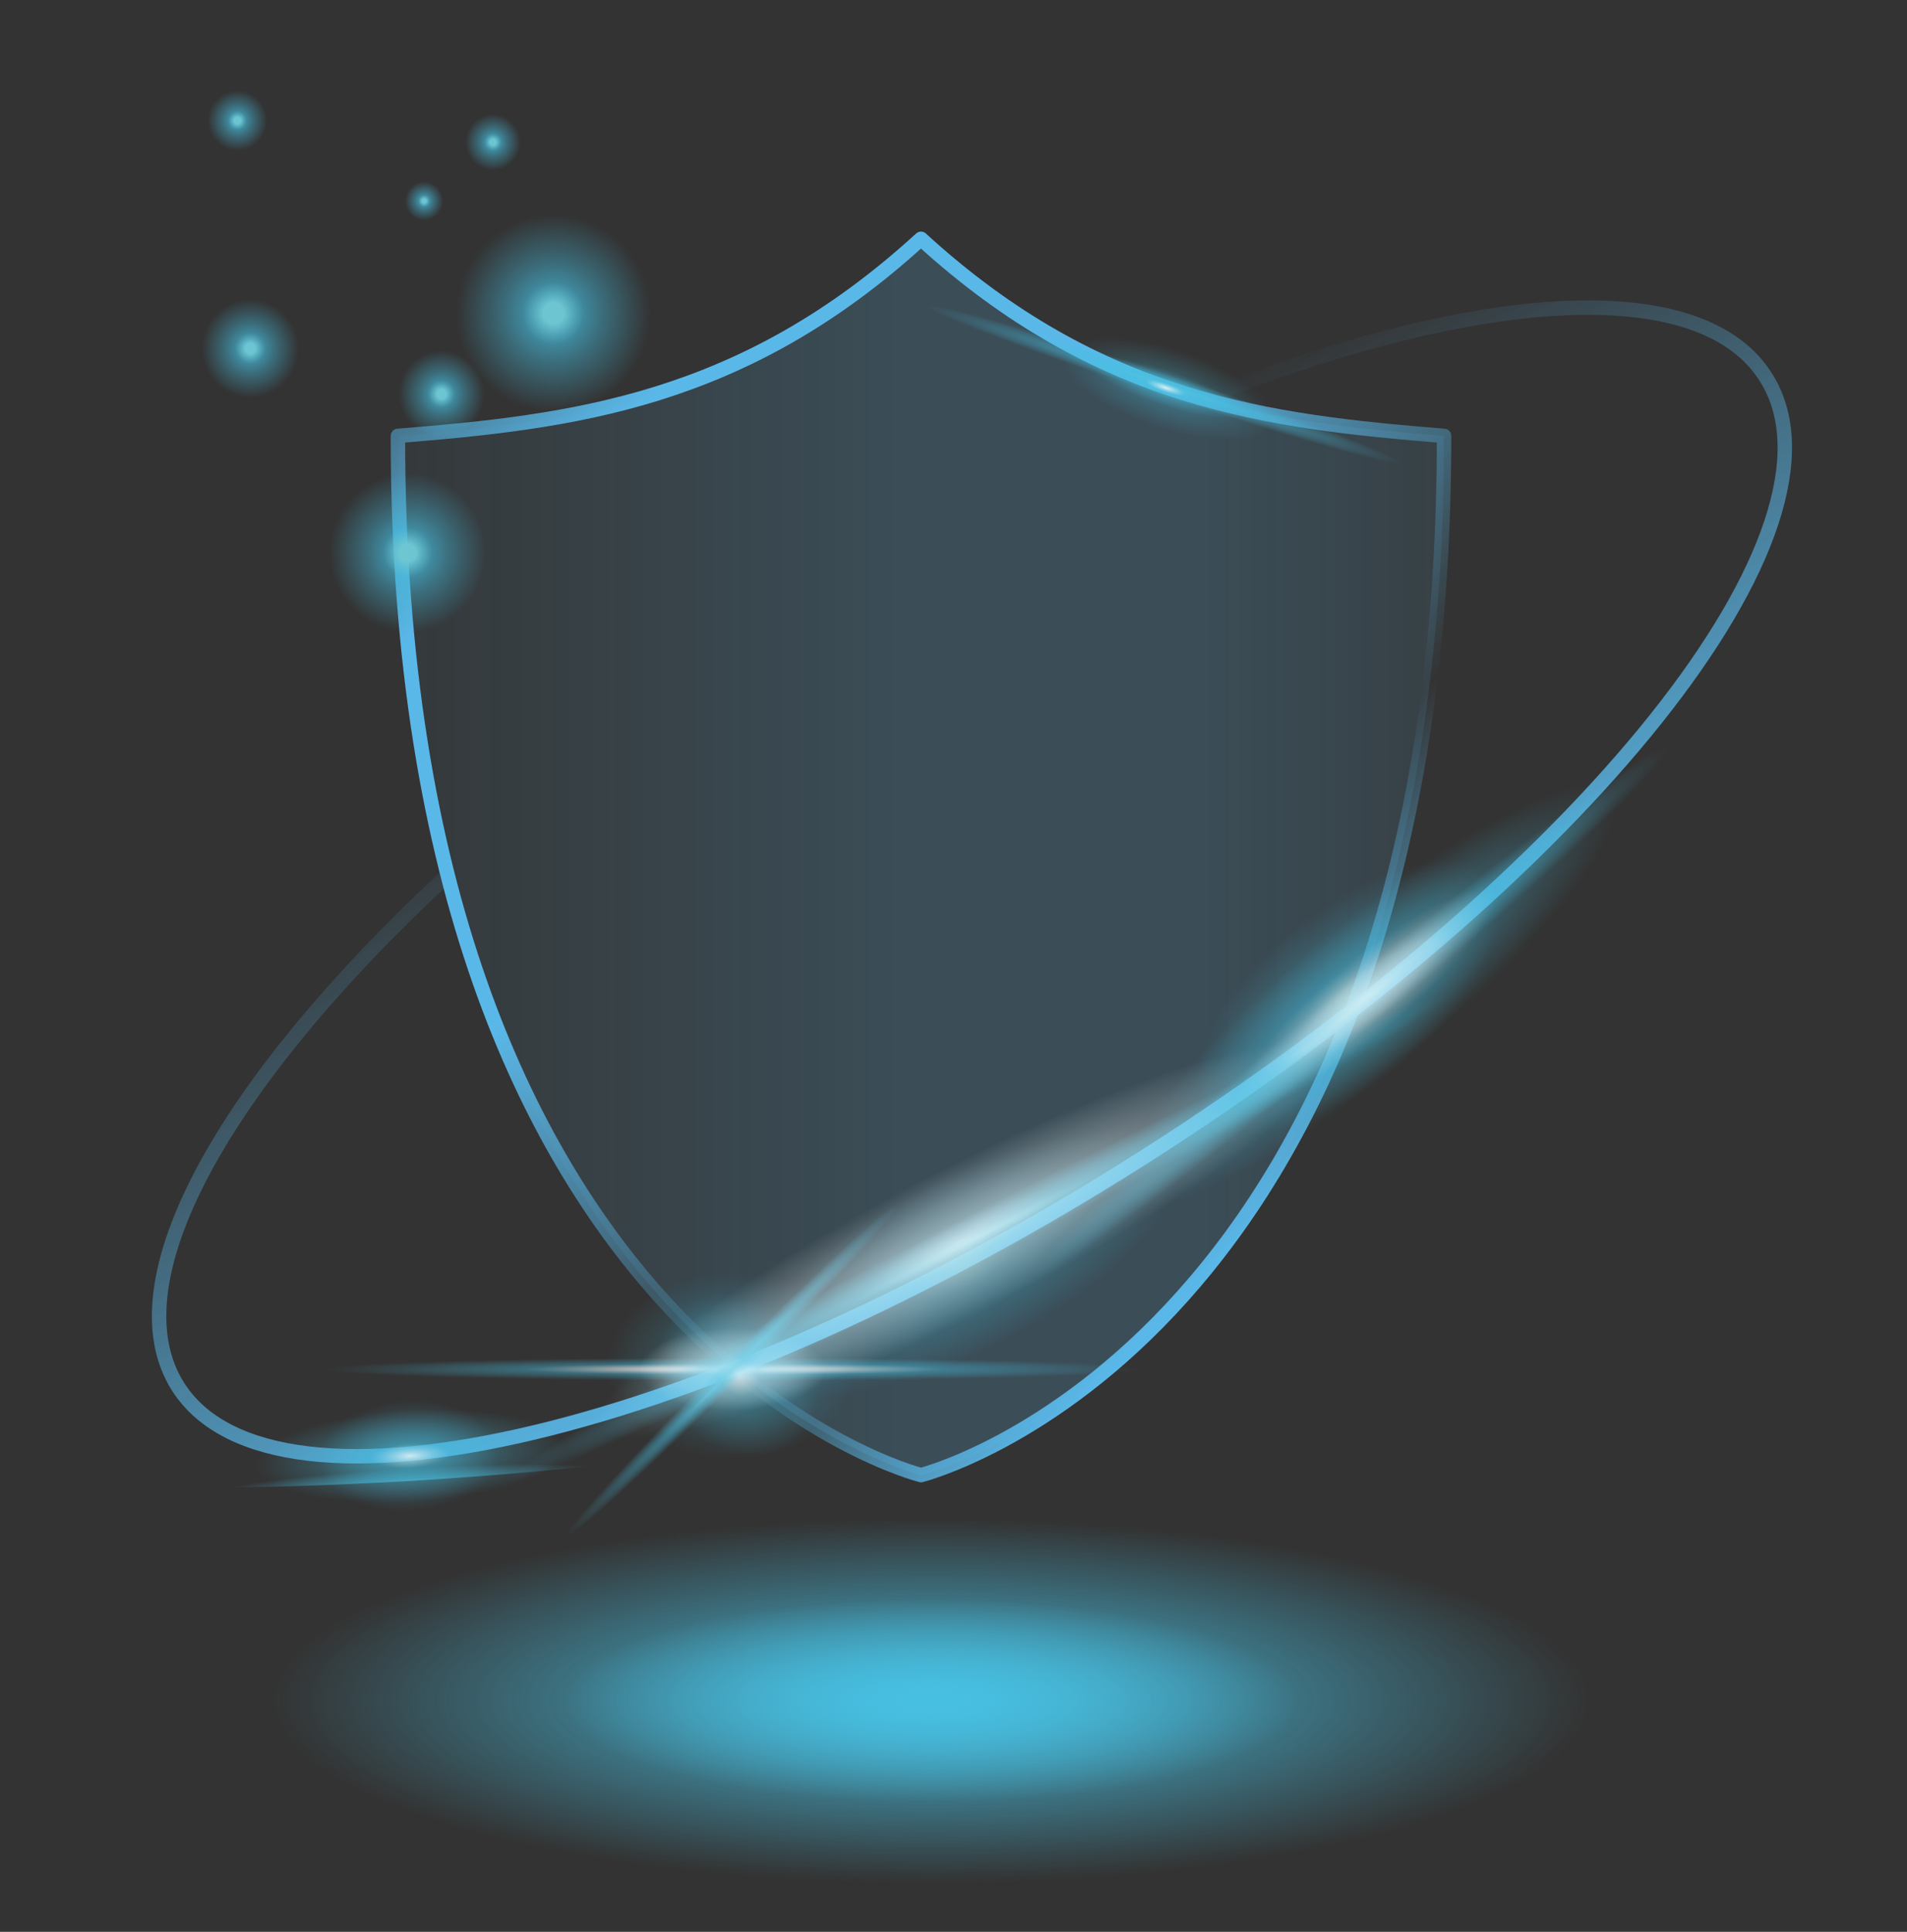 <?xml version="1.0" encoding="utf-8"?>
<!-- Generator: Adobe Illustrator 23.0.3, SVG Export Plug-In . SVG Version: 6.00 Build 0)  -->
<svg version="1.1" id="圖層_1" xmlns="http://www.w3.org/2000/svg" xmlns:xlink="http://www.w3.org/1999/xlink" x="0px" y="0px"
	 viewBox="0 0 393 398" style="enable-background:new 0 0 393 398;" xml:space="preserve">
<rect x="0" y="0" width="393" height="398" fill="#333333" stroke="none"/>
<style type="text/css">
	
		.st0{fill:url(#SVGID_1_);fill-opacity:0.2;stroke:url(#SVGID_2_);stroke-width:2.971;stroke-linecap:round;stroke-linejoin:round;stroke-miterlimit:10;}
	.st1{fill:none;stroke:url(#SVGID_3_);stroke-width:2.971;stroke-linecap:round;stroke-linejoin:round;stroke-miterlimit:10;}
	.st2{fill:url(#SVGID_4_);}
	.st3{opacity:0.5;fill:url(#SVGID_5_);enable-background:new    ;}
	.st4{opacity:0.8;fill:url(#SVGID_6_);enable-background:new    ;}
	.st5{fill:url(#SVGID_7_);}
	.st6{opacity:0.5;fill:url(#SVGID_8_);enable-background:new    ;}
	.st7{opacity:0;fill:url(#SVGID_9_);}
	.st8{fill:url(#SVGID_10_);}
	.st9{opacity:0.5;fill:url(#SVGID_11_);enable-background:new    ;}
	.st10{opacity:0.8;fill:url(#SVGID_12_);enable-background:new    ;}
	.st11{fill:url(#SVGID_13_);}
	.st12{opacity:0.6;fill:url(#SVGID_14_);enable-background:new    ;}
	.st13{opacity:0.7;fill:url(#SVGID_15_);enable-background:new    ;}
	.st14{fill:url(#SVGID_16_);}
	.st15{fill:url(#SVGID_17_);fill-opacity:0;}
	.st16{fill:url(#SVGID_18_);}
	.st17{fill:url(#SVGID_19_);fill-opacity:0;}
	.st18{fill:url(#SVGID_20_);}
	.st19{fill:url(#SVGID_21_);fill-opacity:0;}
	.st20{fill:url(#SVGID_22_);}
	.st21{fill:url(#SVGID_23_);fill-opacity:0;}
	.st22{fill:url(#SVGID_24_);}
	.st23{fill:url(#SVGID_25_);fill-opacity:0;}
	.st24{fill:url(#SVGID_26_);}
	.st25{fill:url(#SVGID_27_);fill-opacity:0;}
	.st26{fill:url(#SVGID_28_);}
	.st27{fill:url(#SVGID_29_);fill-opacity:0;}
	.st28{fill:url(#SVGID_30_);}
	.st29{opacity:0.6;fill:url(#SVGID_31_);enable-background:new    ;}
	.st30{opacity:0.7;fill:url(#SVGID_32_);enable-background:new    ;}
	.st31{fill:url(#SVGID_33_);}
	.st32{opacity:0.6;fill:url(#SVGID_34_);enable-background:new    ;}
	.st33{opacity:0.7;fill:url(#SVGID_35_);enable-background:new    ;}
	.st34{fill:url(#SVGID_36_);}
	.st35{fill:url(#SVGID_37_);}
</style>
<g id="Graphic_Elements_34_">
	<g>
		<g>
			
				<linearGradient id="SVGID_1_" gradientUnits="userSpaceOnUse" x1="82" y1="221.45" x2="297.6" y2="221.45" gradientTransform="matrix(1 0 0 -1 0 398)">
				<stop  offset="0" style="stop-color:#5AB8E9;stop-opacity:0.2"/>
				<stop  offset="0.489" style="stop-color:#5AB8E9"/>
				<stop  offset="0.761" style="stop-color:#5AB8E9"/>
				<stop  offset="1" style="stop-color:#5AB8E9;stop-opacity:0.5"/>
			</linearGradient>
			
				<linearGradient id="SVGID_2_" gradientUnits="userSpaceOnUse" x1="103.927" y1="332.228" x2="275.673" y2="160.483" gradientTransform="matrix(1 0 0 -1 0 398)">
				<stop  offset="0" style="stop-color:#5AB8E9;stop-opacity:0.5"/>
				<stop  offset="0.135" style="stop-color:#5AB8E9"/>
				<stop  offset="0.419" style="stop-color:#5AB8E9"/>
				<stop  offset="0.774" style="stop-color:#5AB8E9;stop-opacity:0"/>
				<stop  offset="0.994" style="stop-color:#5AB8E9"/>
			</linearGradient>
			<path class="st0" d="M189.8,303.9c0,0-107.8-26.9-107.8-214.1c35.9-2.9,71.1-7,107.8-40.6c36.7,33.6,71.9,37.7,107.8,40.6
				C297.6,277,189.8,303.9,189.8,303.9z"/>
		</g>
		
			<linearGradient id="SVGID_3_" gradientUnits="userSpaceOnUse" x1="717.409" y1="1084.9" x2="711.711" y2="978.728" gradientTransform="matrix(0.863 -0.549 -0.689 -1.084 295.764 1693.937)">
			<stop  offset="0" style="stop-color:#5AB8E9;stop-opacity:0"/>
			<stop  offset="1" style="stop-color:#5AB8E9"/>
		</linearGradient>
		<path class="st1" d="M247.7,82.2c4.9-1.9,9.7-3.7,14.4-5.4c49.9-17.5,89.5-18.6,101.8,0.9c19.8,31.1-37.4,102.9-127.7,160.4
			S56.5,316.8,36.7,285.7c-13.7-21.6,9.5-62.6,55-104.9"/>
		<g>
			<g>
				
					<radialGradient id="SVGID_4_" cx="262" cy="6549.534" r="41.894" gradientTransform="matrix(3.25 0 0 -9.180000e-02 -700.406 883.326)" gradientUnits="userSpaceOnUse">
					<stop  offset="0" style="stop-color:#FFFFFF;stop-opacity:0.99"/>
					<stop  offset="0.159" style="stop-color:#FFFFFF;stop-opacity:0.6"/>
					<stop  offset="0.318" style="stop-color:#47BFE1;stop-opacity:0.4"/>
					<stop  offset="0.615" style="stop-color:#47BFE1;stop-opacity:0"/>
				</radialGradient>
				<path class="st2" d="M287.4,282.1c0,2.1-61,3.8-136.2,3.8S15,284.2,15,282.1c0-2.1,61-3.8,136.2-3.8S287.4,280,287.4,282.1z"/>
				
					<radialGradient id="SVGID_5_" cx="385.825" cy="4417.533" r="26.842" gradientTransform="matrix(1.56 0 0 -1.163 -450.941 5418.808)" gradientUnits="userSpaceOnUse">
					<stop  offset="0" style="stop-color:#6DC6D2;stop-opacity:0.99"/>
					<stop  offset="0.159" style="stop-color:#47BFE1;stop-opacity:0.6"/>
					<stop  offset="0.318" style="stop-color:#47BFE1;stop-opacity:0.4"/>
					<stop  offset="0.615" style="stop-color:#47BFE1;stop-opacity:0"/>
				</radialGradient>
				<ellipse class="st3" cx="151.1" cy="282.1" rx="41.9" ry="31.2"/>
				
					<radialGradient id="SVGID_6_" cx="385.825" cy="4709.057" r="20.052" gradientTransform="matrix(1.56 0 0 -0.69 -450.941 3531.349)" gradientUnits="userSpaceOnUse">
					<stop  offset="0" style="stop-color:#FFFFFF;stop-opacity:0.99"/>
					<stop  offset="0.159" style="stop-color:#FFFFFF;stop-opacity:0.6"/>
					<stop  offset="0.318" style="stop-color:#FFFFFF;stop-opacity:0.4"/>
					<stop  offset="0.615" style="stop-color:#FFFFFF;stop-opacity:0"/>
				</radialGradient>
				<ellipse class="st4" cx="151.1" cy="282.1" rx="31.3" ry="13.8"/>
			</g>
		</g>
		<g>
			<g>
				
					<radialGradient id="SVGID_7_" cx="299.354" cy="21290.957" r="39.725" gradientTransform="matrix(1.41 -1.41 -6.490000e-02 -6.490000e-02 1110.734 2086.032)" gradientUnits="userSpaceOnUse">
					<stop  offset="0" style="stop-color:#6DC6D2;stop-opacity:0.99"/>
					<stop  offset="0.159" style="stop-color:#47BFE1;stop-opacity:0.6"/>
					<stop  offset="0.318" style="stop-color:#47BFE1;stop-opacity:0.4"/>
					<stop  offset="0.615" style="stop-color:#47BFE1;stop-opacity:0"/>
				</radialGradient>
				<path class="st5" d="M207.1,226.1c1.4,1.4-22.5,27.7-53.4,58.6s-57.2,54.9-58.6,53.4c-1.4-1.4,22.5-27.7,53.4-58.6
					C179.5,248.6,205.7,224.6,207.1,226.1z"/>
				
					<radialGradient id="SVGID_8_" cx="463.71" cy="5581.074" r="25.447" gradientTransform="matrix(0.677 -0.677 -0.822 -0.822 4425.927 5184.791)" gradientUnits="userSpaceOnUse">
					<stop  offset="0" style="stop-color:#FFFFFF;stop-opacity:0.99"/>
					<stop  offset="0.159" style="stop-color:#47BFE1;stop-opacity:0.6"/>
					<stop  offset="0.318" style="stop-color:#47BFE1;stop-opacity:0.4"/>
					<stop  offset="0.615" style="stop-color:#47BFE1;stop-opacity:0"/>
				</radialGradient>
				<path class="st6" d="M168.3,264.9c11.5,11.5,13.2,28.6,3.7,38.1s-26.6,7.9-38.1-3.7c-11.5-11.5-13.2-28.6-3.7-38.1
					C139.7,251.7,156.8,253.3,168.3,264.9z"/>
				<g>
					
						<radialGradient id="SVGID_9_" cx="463.742" cy="6669.992" r="18.991" gradientTransform="matrix(0.677 -0.677 -0.488 -0.488 3091.457 3850.321)" gradientUnits="userSpaceOnUse">
						<stop  offset="0" style="stop-color:#6DC6D2;stop-opacity:0.99"/>
						<stop  offset="6.703911e-02" style="stop-color:#6DC6D2;stop-opacity:0.99"/>
						<stop  offset="0.193" style="stop-color:#47BFE1;stop-opacity:0.6"/>
						<stop  offset="0.318" style="stop-color:#47BFE1;stop-opacity:0.4"/>
						<stop  offset="0.615" style="stop-color:#47BFE1;stop-opacity:0"/>
					</radialGradient>
					<path class="st7" d="M164,269.2c5.1,5.1,3.5,15-3.6,22.1s-17,8.7-22.1,3.6s-3.5-15,3.6-22.1S158.9,264.1,164,269.2z"/>
				</g>
			</g>
		</g>
		<g>
			<g>
				
					<radialGradient id="SVGID_10_" cx="218.05" cy="-1950.754" r="36.039" gradientTransform="matrix(2.213 0.733 3.260000e-02 -9.840000e-02 -179.04 -272.57)" gradientUnits="userSpaceOnUse">
					<stop  offset="0" style="stop-color:#6DC6D2;stop-opacity:0.99"/>
					<stop  offset="0.159" style="stop-color:#47BFE1;stop-opacity:0.6"/>
					<stop  offset="0.318" style="stop-color:#47BFE1;stop-opacity:0.4"/>
					<stop  offset="0.615" style="stop-color:#47BFE1;stop-opacity:0"/>
				</radialGradient>
				<path class="st8" d="M319.7,105.7c-0.6,2-36.9-8.3-80.9-22.9s-79.2-28-78.6-30c0.6-2,36.9,8.3,80.9,22.9
					C285.2,90.4,320.3,103.8,319.7,105.7z"/>
				
					<radialGradient id="SVGID_11_" cx="860.413" cy="3103.911" r="23.063" gradientTransform="matrix(1.515 0.502 0.182 -0.548 -1627.801 1349.087)" gradientUnits="userSpaceOnUse">
					<stop  offset="0" style="stop-color:#6DC6D2;stop-opacity:0.99"/>
					<stop  offset="0.159" style="stop-color:#47BFE1;stop-opacity:0.6"/>
					<stop  offset="0.318" style="stop-color:#47BFE1;stop-opacity:0.4"/>
					<stop  offset="0.615" style="stop-color:#47BFE1;stop-opacity:0"/>
				</radialGradient>
				<path class="st9" d="M274.9,90.9c-2.3,7-19.8,7.5-39.1,1.1S202.7,74.8,205,67.8s19.8-7.5,39.1-1.1
					C263.4,73.1,277.2,83.9,274.9,90.9z"/>
				
					<radialGradient id="SVGID_12_" cx="860.422" cy="2494.051" r="17.212" gradientTransform="matrix(1.515 0.502 0.108 -0.325 -1332.679 458.528)" gradientUnits="userSpaceOnUse">
					<stop  offset="0" style="stop-color:#FFFFFF"/>
					<stop  offset="0.159" style="stop-color:#47BFE1;stop-opacity:0.6"/>
					<stop  offset="0.318" style="stop-color:#47BFE1;stop-opacity:0.4"/>
					<stop  offset="0.615" style="stop-color:#47BFE1;stop-opacity:0"/>
				</radialGradient>
				<path class="st10" d="M266,88c-1,3.1-13.5,1.7-27.9-3c-14.4-4.8-25.3-11.2-24.2-14.2c1-3.1,13.5-1.7,27.9,3
					C256.2,78.5,267.1,84.9,266,88z"/>
			</g>
		</g>
		<g>
			<g>
				
					<radialGradient id="SVGID_13_" cx="1632.994" cy="13006.19" r="66.429" gradientTransform="matrix(-1.607 1.339 7.800000e-02 9.360000e-02 1887.599 -3195.124)" gradientUnits="userSpaceOnUse">
					<stop  offset="0" style="stop-color:#6DC6D2;stop-opacity:0.99"/>
					<stop  offset="0.159" style="stop-color:#47BFE1;stop-opacity:0.6"/>
					<stop  offset="0.318" style="stop-color:#47BFE1;stop-opacity:0.4"/>
					<stop  offset="0.615" style="stop-color:#47BFE1;stop-opacity:0"/>
				</radialGradient>
				<path class="st11" d="M171.9,297.1c-2.9-3.4,42.6-46,101.6-95.2c59-49.1,109.1-86.2,111.9-82.7c2.9,3.4-42.6,46-101.6,95.2
					C224.9,263.5,174.8,300.6,171.9,297.1z"/>
				
					<radialGradient id="SVGID_14_" cx="1748.7" cy="5567.921" r="31.762" gradientTransform="matrix(-1.502 1.251 0.586 0.703 -358.636 -5896.473)" gradientUnits="userSpaceOnUse">
					<stop  offset="0" style="stop-color:#6DC6D2;stop-opacity:0.99"/>
					<stop  offset="0.159" style="stop-color:#47BFE1;stop-opacity:0.6"/>
					<stop  offset="0.318" style="stop-color:#47BFE1;stop-opacity:0.4"/>
					<stop  offset="0.615" style="stop-color:#47BFE1;stop-opacity:0"/>
				</radialGradient>
				<path class="st12" d="M231,247.9c-10.3-12.3,2.7-40.1,29.1-62.1c26.3-21.9,56-29.7,66.3-17.4c10.3,12.3-2.7,40.1-29.1,62.1
					C271,252.5,241.3,260.2,231,247.9z"/>
				
					<radialGradient id="SVGID_15_" cx="1317.164" cy="6100.692" r="38.904" gradientTransform="matrix(-2.115 1.762 0.4 0.479 627.061 -5037.627)" gradientUnits="userSpaceOnUse">
					<stop  offset="0" style="stop-color:#FFFFFF;stop-opacity:0.99"/>
					<stop  offset="0.159" style="stop-color:#FFFFFF;stop-opacity:0.6"/>
					<stop  offset="0.318" style="stop-color:#47BFE1;stop-opacity:0.4"/>
					<stop  offset="0.615" style="stop-color:#47BFE1;stop-opacity:0"/>
				</radialGradient>
				<path class="st13" d="M196.5,276.7c-8.6-10.3,21.3-49.3,66.7-87.2c45.4-37.8,89.2-60.2,97.8-49.9c8.6,10.3-21.3,49.3-66.7,87.2
					C248.8,264.7,205,287,196.5,276.7z"/>
			</g>
		</g>
		<g>
			<g>
				<g>
					
						<radialGradient id="SVGID_16_" cx="121.256" cy="4603.808" r="28.363" gradientTransform="matrix(1.147 0 0 -1.163 -25.02 5418.808)" gradientUnits="userSpaceOnUse">
						<stop  offset="0" style="stop-color:#6DC6D2;stop-opacity:0.99"/>
						<stop  offset="6.703911e-02" style="stop-color:#6DC6D2;stop-opacity:0.99"/>
						<stop  offset="0.193" style="stop-color:#47BFE1;stop-opacity:0.6"/>
						<stop  offset="0.318" style="stop-color:#47BFE1;stop-opacity:0.4"/>
						<stop  offset="0.615" style="stop-color:#47BFE1;stop-opacity:0"/>
					</radialGradient>
					<ellipse class="st14" cx="114" cy="65.5" rx="32.5" ry="33"/>
					
						<radialGradient id="SVGID_17_" cx="-109.069" cy="5023.033" r="21.17" gradientTransform="matrix(0.69 0 0 -0.69 189.258 3531.349)" gradientUnits="userSpaceOnUse">
						<stop  offset="0" style="stop-color:#6DC6D2;stop-opacity:0.99"/>
						<stop  offset="6.703911e-02" style="stop-color:#6DC6D2;stop-opacity:0.99"/>
						<stop  offset="0.193" style="stop-color:#47BFE1;stop-opacity:0.6"/>
						<stop  offset="0.318" style="stop-color:#47BFE1;stop-opacity:0.4"/>
						<stop  offset="0.615" style="stop-color:#47BFE1;stop-opacity:0"/>
					</radialGradient>
					<circle class="st15" cx="114" cy="65.5" r="14.6"/>
				</g>
			</g>
			<g>
				<g>
					
						<radialGradient id="SVGID_18_" cx="64.474" cy="4637.95" r="8.661" gradientTransform="matrix(1.147 0 0 -1.163 -25.02 5418.808)" gradientUnits="userSpaceOnUse">
						<stop  offset="0" style="stop-color:#6DC6D2;stop-opacity:0.99"/>
						<stop  offset="6.703911e-02" style="stop-color:#6DC6D2;stop-opacity:0.99"/>
						<stop  offset="0.193" style="stop-color:#47BFE1;stop-opacity:0.6"/>
						<stop  offset="0.318" style="stop-color:#47BFE1;stop-opacity:0.4"/>
						<stop  offset="0.615" style="stop-color:#47BFE1;stop-opacity:0"/>
					</radialGradient>
					<ellipse class="st16" cx="48.9" cy="25.8" rx="9.9" ry="10.1"/>
					
						<radialGradient id="SVGID_19_" cx="-203.403" cy="5080.506" r="6.467" gradientTransform="matrix(0.69 0 0 -0.69 189.258 3531.349)" gradientUnits="userSpaceOnUse">
						<stop  offset="0" style="stop-color:#6DC6D2;stop-opacity:0.99"/>
						<stop  offset="6.703911e-02" style="stop-color:#6DC6D2;stop-opacity:0.99"/>
						<stop  offset="0.193" style="stop-color:#47BFE1;stop-opacity:0.6"/>
						<stop  offset="0.318" style="stop-color:#47BFE1;stop-opacity:0.4"/>
						<stop  offset="0.615" style="stop-color:#47BFE1;stop-opacity:0"/>
					</radialGradient>
					<circle class="st17" cx="48.9" cy="25.8" r="4.5"/>
				</g>
			</g>
			<g>
				<g>
					
						<radialGradient id="SVGID_20_" cx="101.135" cy="4589.502" r="12.521" gradientTransform="matrix(1.147 0 0 -1.163 -25.02 5418.808)" gradientUnits="userSpaceOnUse">
						<stop  offset="0" style="stop-color:#6DC6D2;stop-opacity:0.99"/>
						<stop  offset="6.703911e-02" style="stop-color:#6DC6D2;stop-opacity:0.99"/>
						<stop  offset="0.193" style="stop-color:#47BFE1;stop-opacity:0.6"/>
						<stop  offset="0.318" style="stop-color:#47BFE1;stop-opacity:0.4"/>
						<stop  offset="0.615" style="stop-color:#47BFE1;stop-opacity:0"/>
					</radialGradient>
					<ellipse class="st18" cx="90.9" cy="82.1" rx="14.4" ry="14.6"/>
					
						<radialGradient id="SVGID_21_" cx="-142.503" cy="4998.862" r="9.346" gradientTransform="matrix(0.69 0 0 -0.69 189.258 3531.349)" gradientUnits="userSpaceOnUse">
						<stop  offset="0" style="stop-color:#6DC6D2;stop-opacity:0.99"/>
						<stop  offset="6.703911e-02" style="stop-color:#6DC6D2;stop-opacity:0.99"/>
						<stop  offset="0.193" style="stop-color:#47BFE1;stop-opacity:0.6"/>
						<stop  offset="0.318" style="stop-color:#47BFE1;stop-opacity:0.4"/>
						<stop  offset="0.615" style="stop-color:#47BFE1;stop-opacity:0"/>
					</radialGradient>
					<circle class="st19" cx="90.9" cy="82.1" r="6.4"/>
				</g>
			</g>
			<g>
				<g>
					
						<radialGradient id="SVGID_22_" cx="110.394" cy="4634.122" r="8.067" gradientTransform="matrix(1.147 0 0 -1.163 -25.02 5418.808)" gradientUnits="userSpaceOnUse">
						<stop  offset="0" style="stop-color:#6DC6D2;stop-opacity:0.99"/>
						<stop  offset="6.703911e-02" style="stop-color:#6DC6D2;stop-opacity:0.99"/>
						<stop  offset="0.193" style="stop-color:#47BFE1;stop-opacity:0.6"/>
						<stop  offset="0.318" style="stop-color:#47BFE1;stop-opacity:0.4"/>
						<stop  offset="0.615" style="stop-color:#47BFE1;stop-opacity:0"/>
					</radialGradient>
					<ellipse class="st20" cx="101.5" cy="30.3" rx="9.2" ry="9.4"/>
					
						<radialGradient id="SVGID_23_" cx="-127.118" cy="5074.055" r="6.018" gradientTransform="matrix(0.69 0 0 -0.69 189.258 3531.349)" gradientUnits="userSpaceOnUse">
						<stop  offset="0" style="stop-color:#6DC6D2;stop-opacity:0.99"/>
						<stop  offset="6.703911e-02" style="stop-color:#6DC6D2;stop-opacity:0.99"/>
						<stop  offset="0.193" style="stop-color:#47BFE1;stop-opacity:0.6"/>
						<stop  offset="0.318" style="stop-color:#47BFE1;stop-opacity:0.4"/>
						<stop  offset="0.615" style="stop-color:#47BFE1;stop-opacity:0"/>
					</radialGradient>
					<circle class="st21" cx="101.5" cy="30.3" r="4.2"/>
				</g>
			</g>
			<g>
				<g>
					
						<radialGradient id="SVGID_24_" cx="98.018" cy="4623.717" r="5.583" gradientTransform="matrix(1.147 0 0 -1.163 -25.02 5418.808)" gradientUnits="userSpaceOnUse">
						<stop  offset="0" style="stop-color:#6DC6D2;stop-opacity:0.99"/>
						<stop  offset="6.703911e-02" style="stop-color:#6DC6D2;stop-opacity:0.99"/>
						<stop  offset="0.193" style="stop-color:#47BFE1;stop-opacity:0.6"/>
						<stop  offset="0.318" style="stop-color:#47BFE1;stop-opacity:0.4"/>
						<stop  offset="0.615" style="stop-color:#47BFE1;stop-opacity:0"/>
					</radialGradient>
					<ellipse class="st22" cx="87.4" cy="42.3" rx="6.4" ry="6.5"/>
					
						<radialGradient id="SVGID_25_" cx="-147.682" cy="5056.521" r="4.167" gradientTransform="matrix(0.69 0 0 -0.69 189.258 3531.349)" gradientUnits="userSpaceOnUse">
						<stop  offset="0" style="stop-color:#6DC6D2;stop-opacity:0.99"/>
						<stop  offset="6.703911e-02" style="stop-color:#6DC6D2;stop-opacity:0.99"/>
						<stop  offset="0.193" style="stop-color:#47BFE1;stop-opacity:0.6"/>
						<stop  offset="0.318" style="stop-color:#47BFE1;stop-opacity:0.4"/>
						<stop  offset="0.615" style="stop-color:#47BFE1;stop-opacity:0"/>
					</radialGradient>
					<path class="st23" d="M90.2,42.3c0,1.6-1.3,2.9-2.9,2.9s-2.9-1.3-2.9-2.9s1.3-2.9,2.9-2.9C88.9,39.5,90.2,40.8,90.2,42.3z"/>
				</g>
			</g>
			<g>
				<g>
					
						<radialGradient id="SVGID_26_" cx="66.773" cy="4597.569" r="14.17" gradientTransform="matrix(1.147 0 0 -1.163 -25.02 5418.808)" gradientUnits="userSpaceOnUse">
						<stop  offset="0" style="stop-color:#6DC6D2;stop-opacity:0.99"/>
						<stop  offset="6.703911e-02" style="stop-color:#6DC6D2;stop-opacity:0.99"/>
						<stop  offset="0.193" style="stop-color:#47BFE1;stop-opacity:0.6"/>
						<stop  offset="0.318" style="stop-color:#47BFE1;stop-opacity:0.4"/>
						<stop  offset="0.615" style="stop-color:#47BFE1;stop-opacity:0"/>
					</radialGradient>
					<ellipse class="st24" cx="51.5" cy="72.8" rx="16.2" ry="16.5"/>
					
						<radialGradient id="SVGID_27_" cx="-199.597" cy="5012.456" r="10.577" gradientTransform="matrix(0.69 0 0 -0.69 189.258 3531.349)" gradientUnits="userSpaceOnUse">
						<stop  offset="0" style="stop-color:#6DC6D2;stop-opacity:0.99"/>
						<stop  offset="6.703911e-02" style="stop-color:#6DC6D2;stop-opacity:0.99"/>
						<stop  offset="0.193" style="stop-color:#47BFE1;stop-opacity:0.6"/>
						<stop  offset="0.318" style="stop-color:#47BFE1;stop-opacity:0.4"/>
						<stop  offset="0.615" style="stop-color:#47BFE1;stop-opacity:0"/>
					</radialGradient>
					<circle class="st25" cx="51.5" cy="72.8" r="7.3"/>
				</g>
			</g>
			<g>
				<g>
					
						<radialGradient id="SVGID_28_" cx="95.089" cy="4561.41" r="22.864" gradientTransform="matrix(1.147 0 0 -1.163 -25.02 5418.808)" gradientUnits="userSpaceOnUse">
						<stop  offset="0" style="stop-color:#6DC6D2;stop-opacity:0.99"/>
						<stop  offset="6.703911e-02" style="stop-color:#6DC6D2;stop-opacity:0.99"/>
						<stop  offset="0.193" style="stop-color:#47BFE1;stop-opacity:0.6"/>
						<stop  offset="0.318" style="stop-color:#47BFE1;stop-opacity:0.4"/>
						<stop  offset="0.615" style="stop-color:#47BFE1;stop-opacity:0"/>
					</radialGradient>
					<ellipse class="st26" cx="84" cy="114.8" rx="26.2" ry="26.6"/>
					
						<radialGradient id="SVGID_29_" cx="-152.548" cy="4951.52" r="17.067" gradientTransform="matrix(0.69 0 0 -0.69 189.258 3531.349)" gradientUnits="userSpaceOnUse">
						<stop  offset="0" style="stop-color:#6DC6D2;stop-opacity:0.99"/>
						<stop  offset="6.703911e-02" style="stop-color:#6DC6D2;stop-opacity:0.99"/>
						<stop  offset="0.193" style="stop-color:#47BFE1;stop-opacity:0.6"/>
						<stop  offset="0.318" style="stop-color:#47BFE1;stop-opacity:0.4"/>
						<stop  offset="0.615" style="stop-color:#47BFE1;stop-opacity:0"/>
					</radialGradient>
					<circle class="st27" cx="84" cy="114.8" r="11.8"/>
				</g>
			</g>
		</g>
		<g>
			<g>
				
					<radialGradient id="SVGID_30_" cx="1702.573" cy="13082.583" r="66.449" gradientTransform="matrix(-2.372 1.225 5.590000e-02 0.108 3508.18 -3243.368)" gradientUnits="userSpaceOnUse">
					<stop  offset="0" style="stop-color:#6DC6D2;stop-opacity:0.99"/>
					<stop  offset="0.159" style="stop-color:#47BFE1;stop-opacity:0.6"/>
					<stop  offset="0.318" style="stop-color:#47BFE1;stop-opacity:0.4"/>
					<stop  offset="0.615" style="stop-color:#47BFE1;stop-opacity:0"/>
				</radialGradient>
				<path class="st28" d="M42.7,339.8c-2.1-4,66.9-43.6,153.9-88.6S355.9,173,358,177s-66.9,43.6-153.9,88.6
					C117,310.5,44.7,343.7,42.7,339.8z"/>
				
					<radialGradient id="SVGID_31_" cx="1823.244" cy="5577.644" r="31.768" gradientTransform="matrix(-2.218 1.145 0.42 0.814 1899.849 -6367.407)" gradientUnits="userSpaceOnUse">
					<stop  offset="0" style="stop-color:#6DC6D2;stop-opacity:0.99"/>
					<stop  offset="0.159" style="stop-color:#47BFE1;stop-opacity:0.6"/>
					<stop  offset="0.318" style="stop-color:#47BFE1;stop-opacity:0.4"/>
					<stop  offset="0.615" style="stop-color:#47BFE1;stop-opacity:0"/>
				</radialGradient>
				<path class="st29" d="M129.9,294.7c-7.4-14.3,18.2-42.1,57.1-62.2s76.4-24.8,83.8-10.5s-18.2,42.1-57.1,62.2
					C174.8,304.3,137.3,309,129.9,294.7z"/>
				
					<radialGradient id="SVGID_32_" cx="1370.109" cy="6114.279" r="38.888" gradientTransform="matrix(-3.123 1.613 0.286 0.554 2728.071 -5341.529)" gradientUnits="userSpaceOnUse">
					<stop  offset="0" style="stop-color:#FFFFFF;stop-opacity:0.99"/>
					<stop  offset="0.159" style="stop-color:#FFFFFF;stop-opacity:0.6"/>
					<stop  offset="0.318" style="stop-color:#FFFFFF;stop-opacity:0.4"/>
					<stop  offset="0.615" style="stop-color:#FFFFFF;stop-opacity:0"/>
				</radialGradient>
				<path class="st30" d="M78.9,321.1c-6.1-11.9,43.2-49.6,110.3-84.3c67.1-34.6,126.4-53.1,132.6-41.2
					c6.1,11.9-43.2,49.6-110.3,84.3C144.4,314.5,85,333,78.9,321.1z"/>
			</g>
		</g>
		<g>
			<g>
				
					<radialGradient id="SVGID_33_" cx="1894.024" cy="14084.503" r="42.169" gradientTransform="matrix(-1.596 9.410000e-02 7.200000e-03 0.122 3005.833 -1590.932)" gradientUnits="userSpaceOnUse">
					<stop  offset="0" style="stop-color:#6DC6D2;stop-opacity:0.99"/>
					<stop  offset="0.159" style="stop-color:#47BFE1;stop-opacity:0.6"/>
					<stop  offset="0.318" style="stop-color:#47BFE1;stop-opacity:0.4"/>
					<stop  offset="0.615" style="stop-color:#47BFE1;stop-opacity:0"/>
				</radialGradient>
				<path class="st31" d="M16.7,303.9c-0.2-2.8,29.8-6.9,67-9.1s67.5-1.7,67.6,1.2c0.2,2.8-29.8,6.9-67,9.1
					C47.1,307.3,16.8,306.8,16.7,303.9z"/>
				
					<radialGradient id="SVGID_34_" cx="2027.743" cy="5711.032" r="20.179" gradientTransform="matrix(-1.492 8.800000e-02 5.390000e-02 0.914 2801.771 -5098.374)" gradientUnits="userSpaceOnUse">
					<stop  offset="0" style="stop-color:#6DC6D2;stop-opacity:0.99"/>
					<stop  offset="0.159" style="stop-color:#47BFE1;stop-opacity:0.6"/>
					<stop  offset="0.318" style="stop-color:#47BFE1;stop-opacity:0.4"/>
					<stop  offset="0.615" style="stop-color:#47BFE1;stop-opacity:0"/>
				</radialGradient>
				<path class="st32" d="M53.9,301.7c-0.6-10.2,12.4-19.2,29-20.2s30.6,6.5,31.2,16.7c0.6,10.2-12.4,19.2-29,20.2
					C68.5,319.4,54.5,311.9,53.9,301.7z"/>
				
					<radialGradient id="SVGID_35_" cx="1515.234" cy="6310.037" r="24.704" gradientTransform="matrix(-2.101 0.124 3.680000e-02 0.623 3035.753 -3819.092)" gradientUnits="userSpaceOnUse">
					<stop  offset="0" style="stop-color:#FFFFFF;stop-opacity:0.99"/>
					<stop  offset="0.159" style="stop-color:#47BFE1;stop-opacity:0.6"/>
					<stop  offset="0.318" style="stop-color:#47BFE1;stop-opacity:0.4"/>
					<stop  offset="0.615" style="stop-color:#47BFE1;stop-opacity:0"/>
				</radialGradient>
				<path class="st33" d="M32.1,303c-0.5-8.5,22.3-16.7,51-18.4c28.6-1.7,52.3,3.8,52.8,12.3s-22.3,16.7-51,18.4
					C56.2,317,32.6,311.5,32.1,303z"/>
			</g>
		</g>
	</g>
	<g>
		
			<radialGradient id="SVGID_36_" cx="204.206" cy="805.48" r="130.843" gradientTransform="matrix(1.036 0 0 -0.287 -19.657 581.531)" gradientUnits="userSpaceOnUse">
			<stop  offset="6.092000e-03" style="stop-color:#47BFE1"/>
			<stop  offset="7.214198e-02" style="stop-color:#47BFE1;stop-opacity:0.933"/>
			<stop  offset="1" style="stop-color:#47BFE1;stop-opacity:0"/>
		</radialGradient>
		<ellipse class="st34" cx="191.9" cy="350.6" rx="135.6" ry="37.5"/>
		
			<radialGradient id="SVGID_37_" cx="204.206" cy="805.48" r="73.303" gradientTransform="matrix(1.036 0 0 -0.287 -19.657 581.531)" gradientUnits="userSpaceOnUse">
			<stop  offset="6.092000e-03" style="stop-color:#47BFE1"/>
			<stop  offset="7.214198e-02" style="stop-color:#47BFE1;stop-opacity:0.933"/>
			<stop  offset="1" style="stop-color:#47BFE1;stop-opacity:0"/>
		</radialGradient>
		<ellipse class="st35" cx="191.9" cy="350.6" rx="76" ry="21"/>
	</g>
</g>
</svg>
